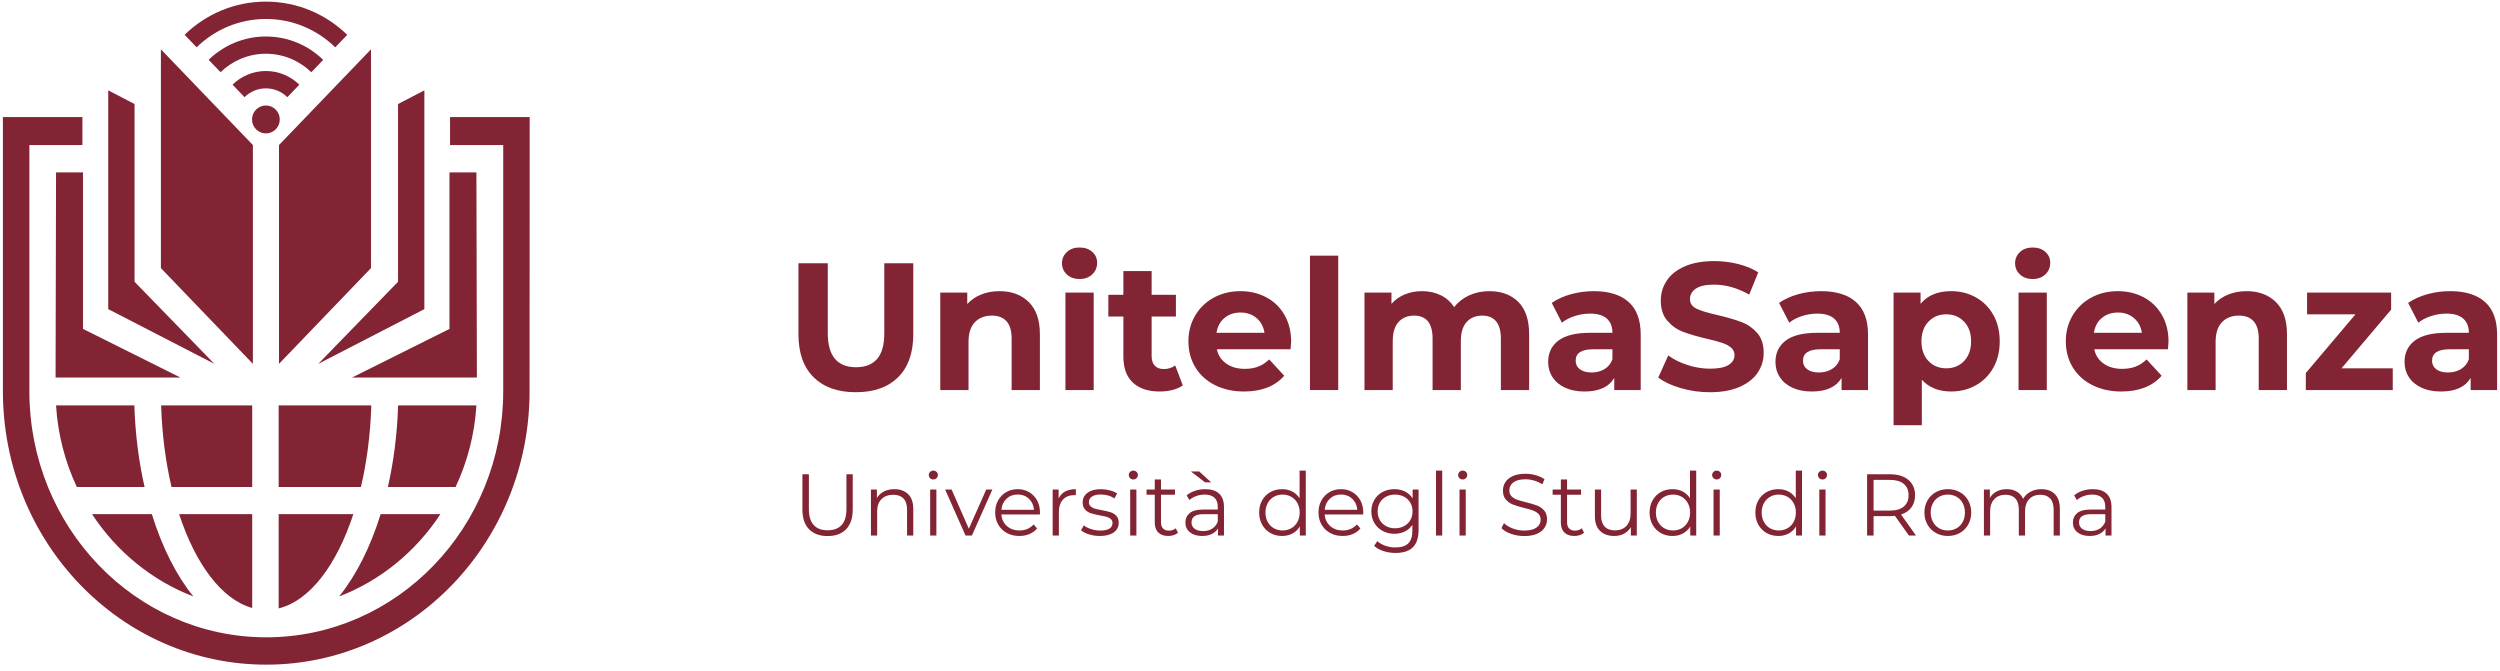 <?xml version="1.0" encoding="UTF-8"?>
<svg width="350px" height="94px" viewBox="0 0 350 94" version="1.1" xmlns="http://www.w3.org/2000/svg" xmlns:xlink="http://www.w3.org/1999/xlink">
    <!-- Generator: Sketch 46.2 (44496) - http://www.bohemiancoding.com/sketch -->
    <title>LogoUnitelma2 Copy</title>
    <desc>Created with Sketch.</desc>
    <defs></defs>
    <g id="Page-1" stroke="none" stroke-width="1" fill="none" fill-rule="evenodd">
        <g id="Artboard" transform="translate(-292, -299)" fill="#822433">
            <g id="LogoUnitelma2-Copy" transform="translate(292, 299)">
                <g id="Group-21" transform="translate(0, 16.097)">
                    <path d="M115.866,58.952 C116.977,58.952 117.841,58.633 118.457,57.996 C119.074,57.359 119.382,56.432 119.382,55.216 L119.382,50.303 L118.5,50.303 L118.5,55.179 C118.5,56.175 118.276,56.918 117.826,57.408 C117.377,57.899 116.724,58.143 115.866,58.143 C115.017,58.143 114.368,57.899 113.919,57.408 C113.469,56.918 113.245,56.175 113.245,55.179 L113.245,50.303 L112.338,50.303 L112.338,55.216 C112.338,56.432 112.649,57.359 113.269,57.996 C113.89,58.633 114.756,58.952 115.866,58.952 L115.866,58.952 Z M125.213,52.386 C124.658,52.386 124.17,52.494 123.749,52.71 C123.328,52.927 123,53.231 122.763,53.623 L122.763,52.435 L121.93,52.435 L121.93,58.878 L122.8,58.878 L122.8,55.497 C122.8,54.77 123.002,54.201 123.406,53.788 C123.81,53.376 124.36,53.17 125.054,53.17 C125.674,53.17 126.152,53.346 126.487,53.696 C126.822,54.048 126.989,54.558 126.989,55.228 L126.989,58.878 L127.859,58.878 L127.859,55.142 C127.859,54.244 127.62,53.56 127.142,53.09 C126.665,52.621 126.021,52.386 125.213,52.386 L125.213,52.386 Z M130.223,58.878 L131.093,58.878 L131.093,52.435 L130.223,52.435 L130.223,58.878 Z M130.664,51.026 C130.844,51.026 130.995,50.965 131.117,50.842 C131.24,50.72 131.301,50.569 131.301,50.389 C131.301,50.226 131.24,50.085 131.117,49.967 C130.995,49.848 130.844,49.789 130.664,49.789 C130.484,49.789 130.333,49.85 130.211,49.973 C130.088,50.095 130.027,50.238 130.027,50.401 C130.027,50.573 130.088,50.72 130.211,50.842 C130.333,50.965 130.484,51.026 130.664,51.026 L130.664,51.026 Z M138.075,52.435 L135.638,57.923 L133.224,52.435 L132.318,52.435 L135.172,58.878 L136.066,58.878 L138.933,52.435 L138.075,52.435 Z M145.597,55.657 C145.597,55.02 145.462,54.454 145.193,53.96 C144.923,53.466 144.551,53.08 144.078,52.802 C143.604,52.525 143.069,52.386 142.473,52.386 C141.877,52.386 141.34,52.525 140.862,52.802 C140.384,53.08 140.009,53.468 139.735,53.966 C139.461,54.464 139.325,55.028 139.325,55.657 C139.325,56.286 139.467,56.849 139.753,57.347 C140.039,57.845 140.437,58.235 140.948,58.517 C141.458,58.799 142.044,58.939 142.706,58.939 C143.22,58.939 143.692,58.85 144.121,58.67 C144.549,58.49 144.906,58.229 145.193,57.886 L144.703,57.323 C144.457,57.6 144.167,57.811 143.833,57.953 C143.498,58.096 143.13,58.168 142.73,58.168 C142.02,58.168 141.432,57.962 140.966,57.549 C140.501,57.137 140.243,56.596 140.194,55.926 L145.585,55.926 L145.597,55.657 Z M142.473,53.133 C143.102,53.133 143.626,53.331 144.047,53.727 C144.468,54.123 144.706,54.64 144.764,55.277 L140.194,55.277 C140.252,54.64 140.49,54.123 140.911,53.727 C141.332,53.331 141.852,53.133 142.473,53.133 L142.473,53.133 Z M148.206,53.696 L148.206,52.435 L147.373,52.435 L147.373,58.878 L148.243,58.878 L148.243,55.595 C148.243,54.844 148.434,54.26 148.818,53.843 C149.202,53.427 149.733,53.219 150.411,53.219 L150.619,53.231 L150.619,52.386 C150.023,52.386 149.523,52.496 149.118,52.717 C148.714,52.937 148.41,53.264 148.206,53.696 L148.206,53.696 Z M153.963,58.939 C154.796,58.939 155.447,58.774 155.917,58.443 C156.386,58.113 156.622,57.666 156.622,57.102 C156.622,56.685 156.511,56.359 156.291,56.122 C156.07,55.885 155.805,55.718 155.494,55.62 C155.184,55.522 154.772,55.424 154.257,55.326 C153.841,55.252 153.514,55.181 153.277,55.111 C153.04,55.042 152.842,54.934 152.683,54.787 C152.524,54.64 152.444,54.444 152.444,54.199 C152.444,53.88 152.585,53.623 152.867,53.427 C153.148,53.231 153.567,53.133 154.122,53.133 C154.858,53.133 155.49,53.317 156.021,53.684 L156.401,52.986 C156.131,52.807 155.788,52.661 155.372,52.551 C154.955,52.441 154.539,52.386 154.122,52.386 C153.322,52.386 152.697,52.557 152.248,52.9 C151.799,53.243 151.574,53.684 151.574,54.224 C151.574,54.656 151.686,54.995 151.911,55.24 C152.136,55.485 152.408,55.659 152.726,55.761 C153.044,55.863 153.465,55.963 153.987,56.061 C154.38,56.126 154.694,56.193 154.931,56.263 C155.168,56.333 155.364,56.435 155.519,56.569 C155.674,56.704 155.752,56.89 155.752,57.127 C155.752,57.461 155.611,57.721 155.329,57.904 C155.047,58.088 154.612,58.18 154.024,58.18 C153.583,58.18 153.159,58.113 152.751,57.978 C152.342,57.843 152.003,57.67 151.734,57.457 L151.341,58.143 C151.611,58.372 151.985,58.562 152.462,58.713 C152.94,58.864 153.44,58.939 153.963,58.939 L153.963,58.939 Z M158.226,58.878 L159.096,58.878 L159.096,52.435 L158.226,52.435 L158.226,58.878 Z M158.667,51.026 C158.847,51.026 158.998,50.965 159.12,50.842 C159.243,50.72 159.304,50.569 159.304,50.389 C159.304,50.226 159.243,50.085 159.12,49.967 C158.998,49.848 158.847,49.789 158.667,49.789 C158.488,49.789 158.336,49.85 158.214,49.973 C158.091,50.095 158.03,50.238 158.03,50.401 C158.03,50.573 158.091,50.72 158.214,50.842 C158.336,50.965 158.488,51.026 158.667,51.026 L158.667,51.026 Z M164.608,57.861 C164.486,57.968 164.341,58.05 164.173,58.107 C164.006,58.164 163.832,58.192 163.653,58.192 C163.293,58.192 163.018,58.092 162.826,57.892 C162.634,57.692 162.538,57.4 162.538,57.016 L162.538,53.17 L164.498,53.17 L164.498,52.435 L162.538,52.435 L162.538,51.026 L161.668,51.026 L161.668,52.435 L160.517,52.435 L160.517,53.17 L161.668,53.17 L161.668,57.065 C161.668,57.662 161.832,58.123 162.158,58.45 C162.485,58.776 162.95,58.939 163.555,58.939 C163.816,58.939 164.067,58.901 164.308,58.823 C164.549,58.746 164.751,58.633 164.915,58.486 L164.608,57.861 Z M168.749,52.386 C168.242,52.386 167.76,52.462 167.303,52.613 C166.846,52.764 166.454,52.978 166.127,53.256 L166.519,53.905 C166.788,53.668 167.111,53.482 167.487,53.347 C167.862,53.213 168.255,53.145 168.663,53.145 C169.259,53.145 169.712,53.29 170.023,53.58 C170.333,53.87 170.488,54.293 170.488,54.848 L170.488,55.24 L168.442,55.24 C167.577,55.24 166.946,55.408 166.55,55.742 C166.154,56.077 165.956,56.518 165.956,57.065 C165.956,57.629 166.168,58.082 166.593,58.425 C167.017,58.768 167.589,58.939 168.308,58.939 C168.83,58.939 169.281,58.846 169.661,58.658 C170.041,58.47 170.329,58.209 170.525,57.874 L170.525,58.878 L171.358,58.878 L171.358,54.885 C171.358,54.06 171.133,53.437 170.684,53.017 C170.235,52.596 169.59,52.386 168.749,52.386 L168.749,52.386 Z M168.442,58.253 C167.928,58.253 167.528,58.145 167.242,57.929 C166.956,57.713 166.813,57.416 166.813,57.041 C166.813,56.273 167.364,55.889 168.467,55.889 L170.488,55.889 L170.488,56.943 C170.317,57.368 170.055,57.692 169.704,57.917 C169.353,58.141 168.932,58.253 168.442,58.253 L168.442,58.253 Z M168.712,51.43 L169.57,51.43 L167.891,49.911 L166.727,49.911 L168.712,51.43 Z M181.942,49.789 L181.942,53.66 C181.672,53.243 181.327,52.927 180.907,52.71 C180.486,52.494 180.014,52.386 179.492,52.386 C178.887,52.386 178.34,52.523 177.85,52.796 C177.36,53.07 176.976,53.456 176.699,53.954 C176.421,54.452 176.282,55.02 176.282,55.657 C176.282,56.293 176.421,56.861 176.699,57.359 C176.976,57.858 177.36,58.246 177.85,58.523 C178.34,58.801 178.887,58.939 179.492,58.939 C180.031,58.939 180.514,58.825 180.943,58.596 C181.372,58.368 181.717,58.037 181.978,57.604 L181.978,58.878 L182.811,58.878 L182.811,49.789 L181.942,49.789 Z M179.565,58.168 C179.108,58.168 178.698,58.064 178.334,57.856 C177.971,57.647 177.685,57.351 177.477,56.967 C177.268,56.584 177.164,56.146 177.164,55.657 C177.164,55.167 177.268,54.73 177.477,54.346 C177.685,53.962 177.971,53.666 178.334,53.458 C178.698,53.249 179.108,53.145 179.565,53.145 C180.014,53.145 180.421,53.249 180.784,53.458 C181.148,53.666 181.433,53.962 181.642,54.346 C181.85,54.73 181.954,55.167 181.954,55.657 C181.954,56.146 181.85,56.584 181.642,56.967 C181.433,57.351 181.148,57.647 180.784,57.856 C180.421,58.064 180.014,58.168 179.565,58.168 L179.565,58.168 Z M190.86,55.657 C190.86,55.02 190.725,54.454 190.456,53.96 C190.186,53.466 189.814,53.08 189.341,52.802 C188.867,52.525 188.332,52.386 187.736,52.386 C187.14,52.386 186.603,52.525 186.125,52.802 C185.647,53.08 185.272,53.468 184.998,53.966 C184.724,54.464 184.588,55.028 184.588,55.657 C184.588,56.286 184.731,56.849 185.017,57.347 C185.302,57.845 185.7,58.235 186.211,58.517 C186.721,58.799 187.307,58.939 187.969,58.939 C188.483,58.939 188.955,58.85 189.384,58.67 C189.812,58.49 190.17,58.229 190.456,57.886 L189.965,57.323 C189.721,57.6 189.43,57.811 189.096,57.953 C188.761,58.096 188.393,58.168 187.993,58.168 C187.282,58.168 186.695,57.962 186.229,57.549 C185.764,57.137 185.506,56.596 185.457,55.926 L190.847,55.926 L190.86,55.657 Z M187.736,53.133 C188.365,53.133 188.889,53.331 189.31,53.727 C189.73,54.123 189.969,54.64 190.027,55.277 L185.457,55.277 C185.514,54.64 185.753,54.123 186.174,53.727 C186.594,53.331 187.115,53.133 187.736,53.133 L187.736,53.133 Z M197.768,52.435 L197.768,53.672 C197.499,53.256 197.144,52.937 196.703,52.717 C196.262,52.496 195.768,52.386 195.221,52.386 C194.608,52.386 194.057,52.516 193.567,52.778 C193.077,53.039 192.691,53.407 192.409,53.88 C192.128,54.354 191.986,54.893 191.986,55.497 C191.986,56.102 192.128,56.643 192.409,57.12 C192.691,57.598 193.079,57.97 193.573,58.235 C194.067,58.501 194.616,58.633 195.221,58.633 C195.751,58.633 196.235,58.527 196.672,58.315 C197.109,58.102 197.462,57.792 197.732,57.384 L197.732,58.205 C197.732,59.005 197.54,59.595 197.156,59.975 C196.772,60.354 196.172,60.544 195.355,60.544 C194.865,60.544 194.398,60.467 193.953,60.311 C193.507,60.156 193.13,59.94 192.819,59.662 L192.379,60.324 C192.713,60.634 193.148,60.877 193.683,61.053 C194.218,61.228 194.784,61.316 195.38,61.316 C196.458,61.316 197.264,61.053 197.799,60.526 C198.334,59.999 198.601,59.189 198.601,58.094 L198.601,52.435 L197.768,52.435 Z M195.306,57.861 C194.841,57.861 194.422,57.761 194.051,57.561 C193.679,57.362 193.389,57.082 193.181,56.722 C192.973,56.363 192.868,55.955 192.868,55.497 C192.868,55.04 192.973,54.632 193.181,54.272 C193.389,53.913 193.679,53.635 194.051,53.439 C194.422,53.243 194.841,53.145 195.306,53.145 C195.78,53.145 196.203,53.245 196.574,53.445 C196.945,53.646 197.236,53.923 197.444,54.278 C197.652,54.634 197.756,55.04 197.756,55.497 C197.756,55.955 197.652,56.363 197.444,56.722 C197.236,57.082 196.943,57.362 196.568,57.561 C196.192,57.761 195.772,57.861 195.306,57.861 L195.306,57.861 Z M201.039,58.878 L201.909,58.878 L201.909,49.789 L201.039,49.789 L201.039,58.878 Z M204.334,58.878 L205.204,58.878 L205.204,52.435 L204.334,52.435 L204.334,58.878 Z M204.775,51.026 C204.955,51.026 205.106,50.965 205.229,50.842 C205.351,50.72 205.412,50.569 205.412,50.389 C205.412,50.226 205.351,50.085 205.229,49.967 C205.106,49.848 204.955,49.789 204.775,49.789 C204.596,49.789 204.444,49.85 204.322,49.973 C204.2,50.095 204.138,50.238 204.138,50.401 C204.138,50.573 204.2,50.72 204.322,50.842 C204.444,50.965 204.596,51.026 204.775,51.026 L204.775,51.026 Z M213.387,58.952 C214.089,58.952 214.681,58.848 215.163,58.639 C215.645,58.431 216.002,58.149 216.235,57.794 C216.468,57.439 216.584,57.045 216.584,56.612 C216.584,56.089 216.449,55.675 216.18,55.369 C215.91,55.063 215.582,54.834 215.194,54.683 C214.806,54.532 214.297,54.379 213.669,54.224 C213.138,54.093 212.715,53.972 212.401,53.862 C212.086,53.752 211.825,53.592 211.617,53.384 C211.409,53.176 211.305,52.9 211.305,52.557 C211.305,52.1 211.494,51.726 211.874,51.436 C212.254,51.147 212.819,51.002 213.571,51.002 C213.963,51.002 214.363,51.061 214.771,51.179 C215.179,51.298 215.563,51.475 215.923,51.712 L216.229,50.989 C215.886,50.752 215.48,50.567 215.01,50.432 C214.54,50.297 214.061,50.23 213.571,50.23 C212.868,50.23 212.28,50.336 211.807,50.549 C211.333,50.761 210.982,51.045 210.753,51.4 C210.524,51.755 210.41,52.149 210.41,52.582 C210.41,53.113 210.547,53.533 210.82,53.843 C211.094,54.154 211.423,54.384 211.807,54.536 C212.191,54.687 212.705,54.844 213.35,55.007 C213.889,55.138 214.31,55.258 214.612,55.369 C214.914,55.479 215.169,55.636 215.377,55.84 C215.586,56.044 215.69,56.318 215.69,56.661 C215.69,57.11 215.498,57.476 215.114,57.757 C214.73,58.039 214.154,58.18 213.387,58.18 C212.84,58.18 212.309,58.084 211.794,57.892 C211.28,57.7 210.867,57.449 210.557,57.139 L210.202,57.837 C210.52,58.172 210.971,58.442 211.555,58.646 C212.139,58.85 212.75,58.952 213.387,58.952 L213.387,58.952 Z M221.459,57.861 C221.337,57.968 221.192,58.05 221.025,58.107 C220.857,58.164 220.684,58.192 220.504,58.192 C220.145,58.192 219.869,58.092 219.677,57.892 C219.485,57.692 219.389,57.4 219.389,57.016 L219.389,53.17 L221.349,53.17 L221.349,52.435 L219.389,52.435 L219.389,51.026 L218.52,51.026 L218.52,52.435 L217.368,52.435 L217.368,53.17 L218.52,53.17 L218.52,57.065 C218.52,57.662 218.683,58.123 219.009,58.45 C219.336,58.776 219.802,58.939 220.406,58.939 C220.667,58.939 220.918,58.901 221.159,58.823 C221.4,58.746 221.602,58.633 221.766,58.486 L221.459,57.861 Z M228.283,52.435 L228.283,55.816 C228.283,56.551 228.087,57.125 227.695,57.537 C227.303,57.949 226.768,58.156 226.09,58.156 C225.469,58.156 224.991,57.98 224.657,57.629 C224.322,57.278 224.154,56.763 224.154,56.085 L224.154,52.435 L223.285,52.435 L223.285,56.171 C223.285,57.078 223.528,57.766 224.013,58.235 C224.499,58.705 225.163,58.939 226.004,58.939 C226.519,58.939 226.976,58.831 227.376,58.615 C227.776,58.399 228.091,58.094 228.32,57.702 L228.32,58.878 L229.152,58.878 L229.152,52.435 L228.283,52.435 Z M236.6,49.789 L236.6,53.66 C236.331,53.243 235.986,52.927 235.565,52.71 C235.145,52.494 234.673,52.386 234.15,52.386 C233.546,52.386 232.999,52.523 232.509,52.796 C232.019,53.07 231.635,53.456 231.357,53.954 C231.08,54.452 230.941,55.02 230.941,55.657 C230.941,56.293 231.08,56.861 231.357,57.359 C231.635,57.858 232.019,58.246 232.509,58.523 C232.999,58.801 233.546,58.939 234.15,58.939 C234.689,58.939 235.173,58.825 235.602,58.596 C236.031,58.368 236.376,58.037 236.637,57.604 L236.637,58.878 L237.47,58.878 L237.47,49.789 L236.6,49.789 Z M234.224,58.168 C233.766,58.168 233.356,58.064 232.993,57.856 C232.629,57.647 232.343,57.351 232.135,56.967 C231.927,56.584 231.823,56.146 231.823,55.657 C231.823,55.167 231.927,54.73 232.135,54.346 C232.343,53.962 232.629,53.666 232.993,53.458 C233.356,53.249 233.766,53.145 234.224,53.145 C234.673,53.145 235.079,53.249 235.443,53.458 C235.806,53.666 236.092,53.962 236.3,54.346 C236.508,54.73 236.613,55.167 236.613,55.657 C236.613,56.146 236.508,56.584 236.3,56.967 C236.092,57.351 235.806,57.647 235.443,57.856 C235.079,58.064 234.673,58.168 234.224,58.168 L234.224,58.168 Z M239.896,58.878 L240.765,58.878 L240.765,52.435 L239.896,52.435 L239.896,58.878 Z M240.336,51.026 C240.516,51.026 240.667,50.965 240.79,50.842 C240.912,50.72 240.974,50.569 240.974,50.389 C240.974,50.226 240.912,50.085 240.79,49.967 C240.667,49.848 240.516,49.789 240.336,49.789 C240.157,49.789 240.006,49.85 239.883,49.973 C239.761,50.095 239.7,50.238 239.7,50.401 C239.7,50.573 239.761,50.72 239.883,50.842 C240.006,50.965 240.157,51.026 240.336,51.026 L240.336,51.026 Z M251.41,49.789 L251.41,53.66 C251.141,53.243 250.796,52.927 250.375,52.71 C249.954,52.494 249.483,52.386 248.96,52.386 C248.356,52.386 247.809,52.523 247.319,52.796 C246.829,53.07 246.445,53.456 246.168,53.954 C245.89,54.452 245.751,55.02 245.751,55.657 C245.751,56.293 245.89,56.861 246.168,57.359 C246.445,57.858 246.829,58.246 247.319,58.523 C247.809,58.801 248.356,58.939 248.96,58.939 C249.499,58.939 249.983,58.825 250.412,58.596 C250.841,58.368 251.186,58.037 251.447,57.604 L251.447,58.878 L252.28,58.878 L252.28,49.789 L251.41,49.789 Z M249.034,58.168 C248.576,58.168 248.166,58.064 247.803,57.856 C247.439,57.647 247.154,57.351 246.945,56.967 C246.737,56.584 246.633,56.146 246.633,55.657 C246.633,55.167 246.737,54.73 246.945,54.346 C247.154,53.962 247.439,53.666 247.803,53.458 C248.166,53.249 248.576,53.145 249.034,53.145 C249.483,53.145 249.889,53.249 250.253,53.458 C250.616,53.666 250.902,53.962 251.11,54.346 C251.318,54.73 251.422,55.167 251.422,55.657 C251.422,56.146 251.318,56.584 251.11,56.967 C250.902,57.351 250.616,57.647 250.253,57.856 C249.889,58.064 249.483,58.168 249.034,58.168 L249.034,58.168 Z M254.705,58.878 L255.575,58.878 L255.575,52.435 L254.705,52.435 L254.705,58.878 Z M255.147,51.026 C255.326,51.026 255.477,50.965 255.6,50.842 C255.722,50.72 255.783,50.569 255.783,50.389 C255.783,50.226 255.722,50.085 255.6,49.967 C255.477,49.848 255.326,49.789 255.147,49.789 C254.967,49.789 254.816,49.85 254.693,49.973 C254.571,50.095 254.509,50.238 254.509,50.401 C254.509,50.573 254.571,50.72 254.693,50.842 C254.816,50.965 254.967,51.026 255.147,51.026 L255.147,51.026 Z M268.241,58.878 L266.147,55.938 C266.775,55.734 267.26,55.401 267.598,54.94 C267.937,54.479 268.107,53.913 268.107,53.243 C268.107,52.329 267.797,51.61 267.176,51.087 C266.555,50.565 265.698,50.303 264.603,50.303 L261.394,50.303 L261.394,58.878 L262.301,58.878 L262.301,56.159 L264.603,56.159 C264.84,56.159 265.069,56.146 265.289,56.122 L267.249,58.878 L268.241,58.878 Z M264.579,55.387 L262.301,55.387 L262.301,51.087 L264.579,51.087 C265.428,51.087 266.077,51.273 266.527,51.645 C266.976,52.017 267.201,52.549 267.201,53.243 C267.201,53.921 266.976,54.448 266.527,54.824 C266.077,55.199 265.428,55.387 264.579,55.387 L264.579,55.387 Z M272.701,58.939 C273.321,58.939 273.881,58.799 274.379,58.517 C274.877,58.235 275.267,57.845 275.549,57.347 C275.83,56.849 275.971,56.286 275.971,55.657 C275.971,55.028 275.83,54.464 275.549,53.966 C275.267,53.468 274.877,53.08 274.379,52.802 C273.881,52.525 273.321,52.386 272.701,52.386 C272.08,52.386 271.52,52.525 271.022,52.802 C270.524,53.08 270.132,53.468 269.846,53.966 C269.56,54.464 269.417,55.028 269.417,55.657 C269.417,56.286 269.56,56.849 269.846,57.347 C270.132,57.845 270.524,58.235 271.022,58.517 C271.52,58.799 272.08,58.939 272.701,58.939 L272.701,58.939 Z M272.701,58.168 C272.243,58.168 271.833,58.064 271.469,57.856 C271.106,57.647 270.82,57.351 270.612,56.967 C270.404,56.584 270.299,56.146 270.299,55.657 C270.299,55.167 270.404,54.73 270.612,54.346 C270.82,53.962 271.106,53.666 271.469,53.458 C271.833,53.249 272.243,53.145 272.701,53.145 C273.158,53.145 273.568,53.249 273.931,53.458 C274.295,53.666 274.579,53.962 274.783,54.346 C274.987,54.73 275.089,55.167 275.089,55.657 C275.089,56.146 274.987,56.584 274.783,56.967 C274.579,57.351 274.295,57.647 273.931,57.856 C273.568,58.064 273.158,58.168 272.701,58.168 L272.701,58.168 Z M285.784,52.386 C285.211,52.386 284.703,52.507 284.258,52.747 C283.813,52.988 283.472,53.321 283.235,53.746 C283.039,53.296 282.743,52.958 282.347,52.729 C281.951,52.5 281.484,52.386 280.945,52.386 C280.414,52.386 279.944,52.492 279.536,52.704 C279.127,52.917 278.809,53.219 278.58,53.611 L278.58,52.435 L277.748,52.435 L277.748,58.878 L278.617,58.878 L278.617,55.497 C278.617,54.77 278.811,54.201 279.199,53.788 C279.587,53.376 280.112,53.17 280.773,53.17 C281.369,53.17 281.829,53.346 282.151,53.696 C282.474,54.048 282.635,54.558 282.635,55.228 L282.635,58.878 L283.505,58.878 L283.505,55.497 C283.505,54.77 283.697,54.201 284.081,53.788 C284.464,53.376 284.991,53.17 285.661,53.17 C286.249,53.17 286.704,53.346 287.027,53.696 C287.349,54.048 287.511,54.558 287.511,55.228 L287.511,58.878 L288.38,58.878 L288.38,55.142 C288.38,54.235 288.15,53.55 287.688,53.084 C287.227,52.618 286.592,52.386 285.784,52.386 L285.784,52.386 Z M292.999,52.386 C292.492,52.386 292.01,52.462 291.553,52.613 C291.095,52.764 290.703,52.978 290.377,53.256 L290.769,53.905 C291.038,53.668 291.361,53.482 291.737,53.347 C292.112,53.213 292.505,53.145 292.913,53.145 C293.509,53.145 293.962,53.29 294.273,53.58 C294.583,53.87 294.738,54.293 294.738,54.848 L294.738,55.24 L292.692,55.24 C291.826,55.24 291.196,55.408 290.8,55.742 C290.403,56.077 290.206,56.518 290.206,57.065 C290.206,57.629 290.418,58.082 290.842,58.425 C291.267,58.768 291.839,58.939 292.557,58.939 C293.08,58.939 293.531,58.846 293.911,58.658 C294.291,58.47 294.579,58.209 294.775,57.874 L294.775,58.878 L295.608,58.878 L295.608,54.885 C295.608,54.06 295.383,53.437 294.934,53.017 C294.485,52.596 293.84,52.386 292.999,52.386 L292.999,52.386 Z M292.692,58.253 C292.178,58.253 291.778,58.145 291.492,57.929 C291.206,57.713 291.063,57.416 291.063,57.041 C291.063,56.273 291.614,55.889 292.717,55.889 L294.738,55.889 L294.738,56.943 C294.567,57.368 294.305,57.692 293.954,57.917 C293.603,58.141 293.182,58.253 292.692,58.253 L292.692,58.253 Z" id="Fill-1"></path>
                    <path d="M74.156,0.292 L63.007,0.292 L63.007,4.21 L70.451,4.21 L70.451,38.677 C70.451,57.703 55.601,73.126 37.281,73.126 C18.962,73.126 4.112,57.703 4.112,38.677 L4.112,4.21 L11.537,4.21 L11.537,0.292 L0.407,0.292 L0.407,38.624 L0.407,38.668 C0.407,59.813 16.912,76.955 37.272,76.955 C57.633,76.955 74.138,59.813 74.138,38.668 C74.138,38.653 74.156,0.292 74.156,0.292" id="Fill-3"></path>
                    <path d="M12.881,55.878 C16.312,61.109 21.259,65.183 27.069,67.406 C24.685,64.462 22.692,60.505 21.256,55.878 L12.881,55.878 Z" id="Fill-5"></path>
                    <path d="M25.076,55.878 C27.381,62.909 31.058,67.843 35.308,69.019 L35.308,55.878 L25.076,55.878 Z" id="Fill-7"></path>
                    <path d="M39.013,55.878 L39.013,69.078 C43.357,68.016 47.124,63.033 49.47,55.878 L39.013,55.878 Z" id="Fill-9"></path>
                    <path d="M53.292,55.878 C51.857,60.507 49.861,64.459 47.475,67.406 C53.285,65.181 58.23,61.108 61.659,55.878 L53.292,55.878 Z" id="Fill-11"></path>
                    <path d="M63.779,52.087 C65.42,48.598 66.445,44.739 66.698,40.66 L55.734,40.66 C55.61,44.696 55.108,48.542 54.303,52.087 L63.779,52.087 Z" id="Fill-13"></path>
                    <path d="M7.846,40.66 C8.099,44.738 9.118,48.598 10.759,52.087 L20.241,52.087 C19.435,48.54 18.935,44.695 18.81,40.66 L7.846,40.66 Z" id="Fill-15"></path>
                    <path d="M22.559,40.66 C22.686,44.738 23.195,48.599 24.015,52.087 L35.308,52.087 L35.308,40.66 L22.559,40.66 Z" id="Fill-17"></path>
                    <path d="M39.013,40.66 L39.013,52.087 L50.529,52.087 C51.349,48.599 51.858,44.738 51.985,40.66 L39.013,40.66 Z" id="Fill-19"></path>
                </g>
                <polygon id="Fill-22" points="22.526 6.906 22.526 37.535 35.404 50.936 35.404 20.306"></polygon>
                <polygon id="Fill-23" points="15.153 12.649 18.839 14.565 18.839 39.45 30.007 50.936 15.153 43.278"></polygon>
                <polygon id="Fill-24" points="11.618 46.047 11.618 24.134 7.846 24.134 7.78 52.85 25.25 52.85"></polygon>
                <polygon id="Fill-25" points="51.938 6.906 51.938 37.535 39.06 50.936 39.06 20.306"></polygon>
                <polygon id="Fill-26" points="59.412 12.649 55.725 14.565 55.725 39.45 44.558 50.936 59.412 43.278"></polygon>
                <polygon id="Fill-27" points="62.926 46.047 62.926 24.134 66.698 24.134 66.764 52.85 49.294 52.85"></polygon>
                <g id="Group-46" transform="translate(25.59, 0)">
                    <path d="M13.578,16.723 C13.578,17.803 12.709,18.679 11.637,18.679 C10.564,18.679 9.695,17.803 9.695,16.723 C9.695,15.643 10.564,14.767 11.637,14.767 C12.709,14.767 13.578,15.643 13.578,16.723" id="Fill-28"></path>
                    <path d="M8.642,13.599 C9.418,12.842 10.471,12.371 11.637,12.371 C12.805,12.371 13.861,12.844 14.637,13.605 L16.316,11.858 C15.106,10.674 13.457,9.942 11.637,9.942 C9.819,9.942 8.173,10.672 6.963,11.852 L8.642,13.599 Z" id="Fill-30"></path>
                    <path d="M5.287,10.108 C6.934,8.511 9.169,7.524 11.637,7.524 C14.107,7.524 16.344,8.513 17.993,10.113 L19.659,8.379 C17.579,6.358 14.755,5.109 11.637,5.109 C8.521,5.109 5.699,6.356 3.62,8.373 L5.287,10.108 Z" id="Fill-32"></path>
                    <path d="M1.937,6.622 C4.447,4.171 7.864,2.656 11.636,2.656 C15.412,2.656 18.832,4.173 21.343,6.627 L23.023,4.879 C20.074,2.004 16.064,0.227 11.636,0.227 C7.212,0.227 3.204,2.002 0.257,4.874 L1.937,6.622 Z" id="Fill-34"></path>
                    <path d="M88.308,52.807 C86.897,51.403 86.191,49.4 86.191,46.797 L86.191,36.857 L90.299,36.857 L90.299,46.645 C90.299,49.823 91.618,51.412 94.255,51.412 C95.539,51.412 96.52,51.028 97.197,50.258 C97.873,49.489 98.212,48.285 98.212,46.645 L98.212,36.857 L102.269,36.857 L102.269,46.797 C102.269,49.4 101.563,51.403 100.152,52.807 C98.74,54.21 96.765,54.912 94.229,54.912 C91.694,54.912 89.719,54.21 88.308,52.807" id="Fill-36"></path>
                    <path d="M118.434,42.283 C119.474,43.297 119.994,44.803 119.994,46.797 L119.994,54.607 L116.038,54.607 L116.038,47.405 C116.038,46.324 115.801,45.517 115.328,44.983 C114.856,44.451 114.17,44.185 113.275,44.185 C112.276,44.185 111.481,44.493 110.891,45.11 C110.299,45.728 110.003,46.644 110.003,47.862 L110.003,54.607 L106.048,54.607 L106.048,40.964 L109.826,40.964 L109.826,42.561 C110.348,41.988 111.001,41.544 111.779,41.23 C112.557,40.918 113.409,40.762 114.34,40.762 C116.03,40.762 117.396,41.268 118.434,42.283" id="Fill-38"></path>
                    <path d="M123.773,38.429 C123.317,38.006 123.088,37.482 123.088,36.856 C123.088,36.231 123.317,35.707 123.773,35.284 C124.229,34.862 124.821,34.65 125.547,34.65 C126.274,34.65 126.867,34.852 127.322,35.259 C127.78,35.664 128.007,36.171 128.007,36.78 C128.007,37.44 127.78,37.984 127.322,38.416 C126.867,38.847 126.274,39.062 125.547,39.062 C124.821,39.062 124.229,38.851 123.773,38.429 L123.773,38.429 Z M123.57,54.607 L127.527,54.607 L127.527,40.964 L123.57,40.964 L123.57,54.607 Z" id="Fill-40"></path>
                    <path d="M140.002,53.948 C139.612,54.236 139.135,54.451 138.567,54.595 C138.002,54.738 137.406,54.811 136.78,54.811 C135.158,54.811 133.901,54.396 133.014,53.567 C132.127,52.739 131.683,51.522 131.683,49.916 L131.683,44.311 L129.578,44.311 L129.578,41.268 L131.683,41.268 L131.683,37.947 L135.639,37.947 L135.639,41.268 L139.038,41.268 L139.038,44.311 L135.639,44.311 L135.639,49.865 C135.639,50.44 135.788,50.884 136.083,51.197 C136.378,51.51 136.797,51.666 137.337,51.666 C137.963,51.666 138.495,51.497 138.937,51.159 L140.002,53.948 Z" id="Fill-42"></path>
                    <path d="M155.092,48.901 L144.769,48.901 C144.955,49.747 145.394,50.415 146.088,50.905 C146.781,51.395 147.644,51.641 148.676,51.641 C149.385,51.641 150.015,51.534 150.564,51.323 C151.113,51.113 151.624,50.778 152.099,50.322 L154.204,52.603 C152.918,54.075 151.043,54.811 148.574,54.811 C147.035,54.811 145.675,54.51 144.49,53.91 C143.308,53.31 142.394,52.478 141.751,51.412 C141.11,50.347 140.788,49.138 140.788,47.786 C140.788,46.45 141.106,45.246 141.739,44.172 C142.373,43.099 143.244,42.262 144.352,41.662 C145.458,41.062 146.696,40.762 148.067,40.762 C149.402,40.762 150.611,41.049 151.693,41.623 C152.774,42.198 153.624,43.023 154.241,44.096 C154.858,45.17 155.168,46.416 155.168,47.836 C155.168,47.887 155.141,48.242 155.092,48.901 M145.836,44.515 C145.227,45.021 144.854,45.715 144.719,46.594 L151.439,46.594 C151.305,45.731 150.931,45.043 150.324,44.527 C149.716,44.011 148.97,43.753 148.092,43.753 C147.196,43.753 146.443,44.007 145.836,44.515" id="Fill-44"></path>
                </g>
                <polygon id="Fill-47" points="183.395 54.607 187.351 54.607 187.351 35.792 183.395 35.792"></polygon>
                <g id="Group-64" transform="translate(190.684, 34.257)">
                    <path d="M21.883,8.013 C22.891,9.02 23.394,10.528 23.394,12.54 L23.394,20.35 L19.438,20.35 L19.438,13.148 C19.438,12.066 19.213,11.26 18.765,10.726 C18.317,10.194 17.68,9.928 16.85,9.928 C15.921,9.928 15.185,10.228 14.644,10.828 C14.103,11.428 13.833,12.32 13.833,13.503 L13.833,20.35 L9.877,20.35 L9.877,13.148 C9.877,11.002 9.014,9.928 7.291,9.928 C6.377,9.928 5.65,10.228 5.109,10.828 C4.569,11.428 4.298,12.32 4.298,13.503 L4.298,20.35 L0.343,20.35 L0.343,6.707 L4.121,6.707 L4.121,8.28 C4.627,7.705 5.248,7.266 5.985,6.961 C6.72,6.657 7.526,6.505 8.405,6.505 C9.369,6.505 10.24,6.695 11.018,7.074 C11.796,7.455 12.421,8.009 12.894,8.736 C13.453,8.026 14.159,7.477 15.011,7.088 C15.865,6.699 16.801,6.505 17.814,6.505 C19.521,6.505 20.878,7.008 21.883,8.013" id="Fill-48"></path>
                    <path d="M37.316,8.013 C38.447,9.02 39.014,10.536 39.014,12.565 L39.014,20.35 L35.312,20.35 L35.312,18.651 C34.567,19.919 33.182,20.554 31.154,20.554 C30.105,20.554 29.195,20.376 28.427,20.021 C27.658,19.665 27.07,19.175 26.665,18.55 C26.259,17.924 26.056,17.215 26.056,16.42 C26.056,15.152 26.533,14.154 27.488,13.428 C28.444,12.7 29.917,12.337 31.913,12.337 L35.058,12.337 C35.058,11.474 34.796,10.812 34.272,10.347 C33.748,9.881 32.961,9.649 31.913,9.649 C31.187,9.649 30.473,9.763 29.771,9.992 C29.069,10.219 28.473,10.528 27.984,10.917 L26.562,8.152 C27.307,7.629 28.198,7.223 29.238,6.935 C30.279,6.648 31.348,6.505 32.445,6.505 C34.559,6.505 36.183,7.008 37.316,8.013 M33.942,17.421 C34.466,17.108 34.837,16.648 35.058,16.039 L35.058,14.644 L32.344,14.644 C30.722,14.644 29.909,15.176 29.909,16.243 C29.909,16.749 30.109,17.151 30.506,17.446 C30.904,17.743 31.449,17.89 32.142,17.89 C32.817,17.89 33.417,17.735 33.942,17.421" id="Fill-50"></path>
                    <path d="M44.631,20.084 C43.321,19.703 42.269,19.209 41.474,18.6 L42.869,15.507 C43.631,16.065 44.534,16.513 45.583,16.851 C46.631,17.189 47.677,17.358 48.726,17.358 C49.894,17.358 50.754,17.185 51.314,16.838 C51.871,16.492 52.149,16.031 52.149,15.456 C52.149,15.033 51.985,14.682 51.656,14.403 C51.326,14.125 50.903,13.901 50.387,13.732 C49.871,13.563 49.174,13.377 48.297,13.174 C46.943,12.853 45.837,12.532 44.974,12.21 C44.111,11.889 43.373,11.373 42.756,10.663 C42.136,9.953 41.829,9.006 41.829,7.822 C41.829,6.792 42.108,5.858 42.667,5.021 C43.224,4.184 44.064,3.521 45.189,3.031 C46.313,2.541 47.688,2.295 49.31,2.295 C50.443,2.295 51.549,2.43 52.633,2.7 C53.714,2.971 54.661,3.36 55.472,3.868 L54.205,6.986 C52.564,6.057 50.924,5.592 49.285,5.592 C48.136,5.592 47.286,5.777 46.736,6.149 C46.187,6.521 45.911,7.011 45.911,7.62 C45.911,8.229 46.229,8.681 46.862,8.977 C47.496,9.273 48.464,9.564 49.766,9.852 C51.12,10.173 52.226,10.494 53.088,10.815 C53.951,11.137 54.69,11.644 55.307,12.337 C55.924,13.03 56.233,13.968 56.233,15.152 C56.233,16.166 55.949,17.092 55.384,17.929 C54.816,18.765 53.968,19.429 52.835,19.919 C51.702,20.409 50.325,20.655 48.701,20.655 C47.298,20.655 45.942,20.465 44.631,20.084" id="Fill-52"></path>
                    <path d="M69.14,8.013 C70.271,9.02 70.839,10.536 70.839,12.565 L70.839,20.35 L67.136,20.35 L67.136,18.651 C66.391,19.919 65.007,20.554 62.978,20.554 C61.93,20.554 61.02,20.376 60.252,20.021 C59.482,19.665 58.894,19.175 58.489,18.55 C58.083,17.924 57.88,17.215 57.88,16.42 C57.88,15.152 58.357,14.154 59.313,13.428 C60.268,12.7 61.742,12.337 63.737,12.337 L66.883,12.337 C66.883,11.474 66.62,10.812 66.096,10.347 C65.572,9.881 64.786,9.649 63.737,9.649 C63.011,9.649 62.297,9.763 61.595,9.992 C60.894,10.219 60.297,10.528 59.808,10.917 L58.386,8.152 C59.131,7.629 60.022,7.223 61.063,6.935 C62.103,6.648 63.172,6.505 64.269,6.505 C66.383,6.505 68.007,7.008 69.14,8.013 M65.766,17.421 C66.29,17.108 66.662,16.648 66.883,16.039 L66.883,14.644 L64.169,14.644 C62.547,14.644 61.734,15.176 61.734,16.243 C61.734,16.749 61.934,17.151 62.33,17.446 C62.728,17.743 63.273,17.89 63.967,17.89 C64.641,17.89 65.242,17.735 65.766,17.421" id="Fill-54"></path>
                    <path d="M85.941,7.379 C86.979,7.963 87.796,8.783 88.386,9.839 C88.979,10.895 89.276,12.125 89.276,13.529 C89.276,14.932 88.979,16.162 88.386,17.218 C87.796,18.275 86.979,19.094 85.941,19.678 C84.901,20.262 83.747,20.553 82.478,20.553 C80.736,20.553 79.368,20.004 78.371,18.904 L78.371,25.27 L74.415,25.27 L74.415,6.707 L78.194,6.707 L78.194,8.279 C79.174,7.096 80.602,6.505 82.478,6.505 C83.747,6.505 84.901,6.796 85.941,7.379 M84.292,16.281 C84.942,15.596 85.268,14.678 85.268,13.529 C85.268,12.379 84.942,11.462 84.292,10.778 C83.64,10.093 82.808,9.75 81.795,9.75 C80.78,9.75 79.946,10.093 79.296,10.778 C78.646,11.462 78.32,12.379 78.32,13.529 C78.32,14.678 78.646,15.596 79.296,16.281 C79.946,16.965 80.78,17.307 81.795,17.307 C82.808,17.307 83.64,16.965 84.292,16.281" id="Fill-56"></path>
                    <path d="M92.113,4.172 C91.657,3.749 91.428,3.225 91.428,2.599 C91.428,1.974 91.657,1.45 92.113,1.027 C92.569,0.605 93.162,0.393 93.888,0.393 C94.614,0.393 95.207,0.595 95.663,1.002 C96.121,1.407 96.348,1.914 96.348,2.523 C96.348,3.182 96.121,3.727 95.663,4.159 C95.207,4.59 94.614,4.805 93.888,4.805 C93.162,4.805 92.569,4.594 92.113,4.172 L92.113,4.172 Z M91.911,20.35 L95.867,20.35 L95.867,6.707 L91.911,6.707 L91.911,20.35 Z" id="Fill-58"></path>
                    <path d="M112.833,14.644 L102.51,14.644 C102.696,15.49 103.135,16.158 103.829,16.648 C104.523,17.138 105.385,17.384 106.417,17.384 C107.127,17.384 107.756,17.277 108.305,17.066 C108.854,16.856 109.366,16.521 109.841,16.065 L111.946,18.346 C110.66,19.818 108.784,20.554 106.315,20.554 C104.776,20.554 103.416,20.253 102.231,19.653 C101.049,19.053 100.135,18.22 99.493,17.155 C98.851,16.089 98.529,14.881 98.529,13.528 C98.529,12.193 98.847,10.989 99.481,9.915 C100.114,8.842 100.985,8.005 102.093,7.405 C103.199,6.805 104.438,6.505 105.808,6.505 C107.143,6.505 108.353,6.792 109.434,7.366 C110.515,7.941 111.366,8.765 111.982,9.839 C112.6,10.913 112.909,12.159 112.909,13.579 C112.909,13.63 112.883,13.985 112.833,14.644 M103.577,10.258 C102.969,10.764 102.595,11.458 102.461,12.337 L109.18,12.337 C109.046,11.474 108.673,10.786 108.065,10.27 C107.457,9.754 106.712,9.496 105.833,9.496 C104.937,9.496 104.184,9.75 103.577,10.258" id="Fill-60"></path>
                    <path d="M127.933,8.026 C128.973,9.04 129.493,10.546 129.493,12.54 L129.493,20.35 L125.537,20.35 L125.537,13.148 C125.537,12.066 125.3,11.26 124.827,10.726 C124.355,10.194 123.669,9.928 122.774,9.928 C121.775,9.928 120.98,10.236 120.39,10.853 C119.798,11.471 119.502,12.387 119.502,13.605 L119.502,20.35 L115.547,20.35 L115.547,6.707 L119.325,6.707 L119.325,8.304 C119.848,7.731 120.5,7.287 121.278,6.973 C122.056,6.661 122.908,6.505 123.839,6.505 C125.529,6.505 126.895,7.011 127.933,8.026" id="Fill-62"></path>
                </g>
                <polygon id="Fill-65" points="334.986 51.564 334.986 54.607 322.815 54.607 322.815 52.224 329.763 44.007 322.992 44.007 322.992 40.964 334.759 40.964 334.759 43.348 327.811 51.564"></polygon>
                <path d="M347.895,42.27 C349.025,43.277 349.593,44.794 349.593,46.822 L349.593,54.607 L345.891,54.607 L345.891,52.908 C345.146,54.176 343.761,54.811 341.732,54.811 C340.685,54.811 339.774,54.633 339.006,54.278 C338.237,53.922 337.648,53.432 337.244,52.807 C336.837,52.181 336.635,51.472 336.635,50.677 C336.635,49.409 337.112,48.411 338.067,47.685 C339.023,46.957 340.496,46.594 342.492,46.594 L345.637,46.594 C345.637,45.731 345.375,45.069 344.851,44.604 C344.326,44.138 343.54,43.906 342.492,43.906 C341.765,43.906 341.051,44.02 340.35,44.249 C339.648,44.477 339.052,44.785 338.563,45.174 L337.141,42.41 C337.886,41.886 338.777,41.48 339.817,41.192 C340.857,40.905 341.926,40.762 343.024,40.762 C345.138,40.762 346.762,41.265 347.895,42.27 M344.52,51.678 C345.045,51.365 345.416,50.905 345.637,50.296 L345.637,48.901 L342.923,48.901 C341.301,48.901 340.488,49.433 340.488,50.5 C340.488,51.006 340.688,51.408 341.084,51.704 C341.483,52 342.028,52.147 342.721,52.147 C343.396,52.147 343.996,51.992 344.52,51.678" id="Fill-66"></path>
            </g>
        </g>
    </g>
</svg>